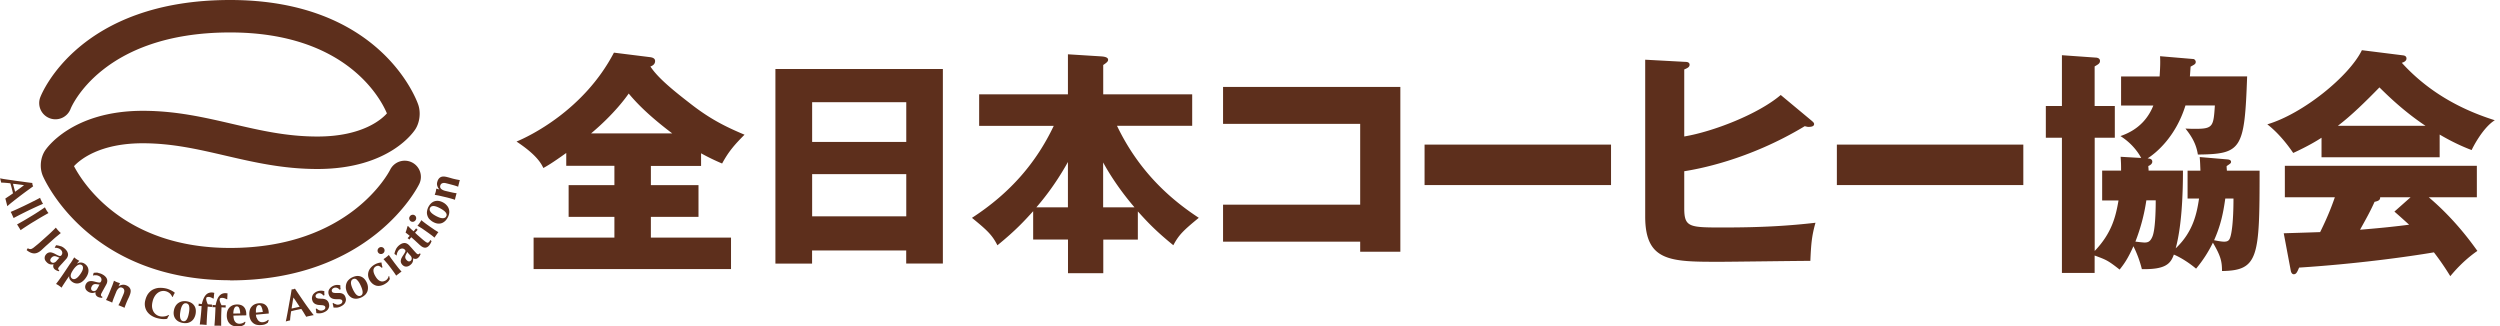 <svg xmlns="http://www.w3.org/2000/svg" width="268" height="35" fill="none"><path fill="#5D2F1C" d="M69.774 19.848h5.105v3.4h-5.105v2.22h8.591v3.373H57.202V25.47h8.662v-2.22h-4.907v-3.401h4.907v-2.072h-5.162v-1.379c-1.605 1.152-2.128 1.428-2.453 1.612-.226-.46-.679-1.379-2.878-2.835 1.35-.559 7.212-3.345 10.443-9.532l3.91.488c.177.029.503.1.503.41 0 .41-.375.538-.502.587.827 1.28 2.68 2.737 4.228 3.939 2.079 1.633 3.733 2.481 5.861 3.372-1.124 1.125-1.725 1.839-2.403 3.09a23 23 0 0 1-2.256-1.096v1.358h-5.38v2.072zm2.284-5.551c-1.88-1.428-3.43-2.786-4.66-4.27-.247.36-1.527 2.17-4.03 4.27zm14.997 12.551v1.407h-3.931V7.395h17.952v20.859h-3.931v-1.407zm10.097-11.632v-4.263h-10.09v4.263zm0 7.976v-4.525h-10.09v4.525zm7.813-9.708V10.11h9.517V5.82l3.606.226c.629.05.7.234.7.361 0 .156-.099.283-.523.559v3.146h9.538v3.373h-8.061c2.433 5.084 5.961 8.025 8.768 9.864-1.655 1.357-2.149 1.838-2.729 2.94-1.98-1.611-2.829-2.552-3.804-3.626v3.019h-3.705v3.606h-3.783V25.68h-3.734v-3.04c-.905.996-1.824 2.022-3.832 3.655-.573-1.124-1.103-1.612-2.729-2.941 4.179-2.709 6.936-6.003 8.768-9.864h-7.99zm9.517 3.882c-1.45 2.609-2.878 4.27-3.38 4.857h3.38zm7.134 4.857c-1.951-2.276-3.033-4.214-3.359-4.808v4.808zm9.496 3.677v-3.96h14.7v-8.66h-14.7V9.32h19.006v17.663h-4.306v-1.075h-14.7zm41.591-10.401v4.341h-19.989V15.5zm21.565-2.503c.127.099.205.205.205.304 0 .283-.403.304-.601.304-.099 0-.198-.028-.403-.078-6.088 3.677-11.617 4.625-12.918 4.83v3.96c0 2.07.551 2.07 4.228 2.07 4.058 0 6.986-.176 9.842-.508-.403 1.407-.473 2.298-.551 4.087-1.527 0-8.315.099-9.715.099-5.261 0-7.99 0-7.99-4.858V6.4l4.306.233c.198 0 .452.05.452.304 0 .255-.226.361-.572.51v7.183c3.054-.509 7.912-2.375 10.344-4.447l3.38 2.814zm22.632 2.503v4.341h-19.988V15.5zm9.809-4.136v3.4h-2.157v12.141c1.831-1.916 2.256-3.684 2.553-5.416h-1.754v-3.196h2.029c0-.559 0-.82-.049-1.485l2.206.127c-.099-.176-.728-1.407-2.227-2.347 2.206-.743 3.104-2.22 3.528-3.274h-3.458V8.195h4.13c.077-1.174.077-1.612.049-2.17l3.578.303c.099 0 .247.156.247.304 0 .227-.127.283-.551.51-.05.664-.05.791-.078 1.046h6.138c-.276 7.82-.573 8.33-5.282 8.379-.177-1.174-.7-1.994-1.33-2.786a17 17 0 0 0 1.125.028c1.852 0 1.88-.304 2.029-2.503h-3.154c-1.053 3.401-3.203 5.133-4.058 5.67.177.029.502.029.502.361 0 .227-.226.382-.424.46 0 .205.028.226.028.488h3.684c0 2.736-.149 6.01-.778 8.336 1.902-1.789 2.277-3.832 2.503-5.338h-1.23v-2.991h1.378c-.028-.636-.028-.891-.077-1.457l3.005.255c.226.028.353.106.353.254s-.049.177-.473.46c0 .283.028.36.028.488h3.507c0 9.255-.099 10.712-4.03 10.761 0-1.046-.149-1.633-.976-3.04a13.5 13.5 0 0 1-1.803 2.786c-1.202-.997-2.178-1.428-2.383-1.506-.346.969-.877 1.612-3.429 1.556a12 12 0 0 0-.905-2.454c-.623 1.407-1.054 1.966-1.478 2.503-1.28-.997-1.428-1.046-2.68-1.506v1.867h-3.507V14.764h-1.725v-3.401h1.725V5.918l3.606.255c.099 0 .474.028.474.36 0 .283-.226.382-.573.587v4.243zm3.379 10.118a20.3 20.3 0 0 1-1.173 4.419c.622.078.898.099.976.099.353 0 .601-.078.827-.587.325-.693.375-2.786.375-3.938h-1.005zm8.464-.205c-.226 1.612-.502 2.913-1.202 4.476.149.028.75.155 1.075.155.424 0 .573-.155.679-.537.127-.41.325-1.584.325-4.087h-.877zm22.986-4.419h-12.67v-2.093c-.502.332-1.478.919-3.034 1.633-.304-.438-1.35-1.966-2.778-3.069 3.804-1.124 8.767-5.14 10.139-7.947l4.455.558c.148.029.325.1.325.333 0 .283-.325.41-.502.46 3.182 3.5 6.964 5.21 9.97 6.158-1.33.82-2.433 3.069-2.482 3.196-.552-.205-1.825-.714-3.43-1.662v2.425zm-16.722 8.152c.729-.028 1.704-.05 3.903-.127.927-1.867 1.351-3.09 1.577-3.734h-5.36v-3.372h20.583v3.372h-5.154c2.779 2.355 4.532 4.809 5.211 5.749-1.556 1.075-2.581 2.326-2.906 2.708a28 28 0 0 0-1.754-2.553c-2.878.488-8.442 1.252-14.452 1.634-.198.46-.297.714-.573.714-.198 0-.297-.226-.325-.41l-.75-3.988zm15.195-11.525c-2.453-1.633-4.256-3.45-4.935-4.115-1.45 1.485-3.005 3.019-4.455 4.115zm-1.598 7.664h-3.259c0 .234-.078.382-.601.488-.453 1.026-1.004 1.994-1.556 2.991 2.531-.205 4.03-.382 5.261-.537-.7-.637-1.103-.997-1.577-1.407zM24.677 30.043c-15.096 0-19.883-10.719-20.081-11.178-.368-.856-.276-1.945.233-2.723.113-.176 2.857-4.263 10.486-4.263 3.564 0 6.654.721 9.638 1.414s5.797 1.343 9.085 1.343c4.922 0 6.965-1.937 7.439-2.481-.559-1.337-4.18-8.676-16.807-8.676-13.795 0-17.076 8.11-17.104 8.195a1.737 1.737 0 0 1-2.249.997 1.737 1.737 0 0 1-.997-2.249C4.483 9.998 8.513 0 24.67 0c16.156 0 20.024 10.783 20.172 11.242.276.814.156 1.846-.29 2.574-.106.177-2.708 4.3-10.528 4.3-3.684 0-6.83-.73-9.87-1.436-2.928-.679-5.692-1.322-8.853-1.322-4.638 0-6.738 1.774-7.368 2.453.842 1.62 5.204 8.768 16.73 8.768 12.783 0 16.998-8.054 17.167-8.393a1.74 1.74 0 0 1 2.327-.778 1.733 1.733 0 0 1 .784 2.32c-.205.423-5.253 10.33-20.286 10.33zM.778 22.096a2 2 0 0 0-.05-.212c-.014-.07-.035-.134-.05-.198-.013-.064-.035-.134-.049-.198-.02-.064-.035-.134-.063-.198.134-.092.268-.184.41-.276s.276-.19.417-.29c-.021-.099-.05-.198-.07-.297-.03-.099-.05-.198-.079-.297-.02-.085-.042-.162-.063-.24s-.05-.163-.07-.24q-.257-.031-.503-.05c-.163-.014-.332-.021-.488-.028a.3.3 0 0 0-.021-.113c-.007-.036-.021-.071-.028-.107-.007-.035-.022-.077-.029-.113A.5.5 0 0 0 0 19.12c.085.014.212.035.36.064.156.028.326.05.524.078.19.028.403.056.622.091.22.036.446.064.672.092.226.029.452.064.671.092q.33.045.616.078-.002.051.007.092.002.04.014.092c.007.028.021.057.028.085l.043.085c-.227.17-.474.346-.736.537q-.392.287-.763.573c-.248.19-.488.375-.707.551-.227.177-.41.333-.56.467zm1.803-2.241a10 10 0 0 0-.594-.085 8 8 0 0 0-.594-.064l.226.849c.163-.114.325-.234.481-.347s.318-.233.474-.353zm1.032 1.711q.337-.18.686-.361c.014.043.028.092.056.149.021.056.05.12.085.183.028.064.064.12.092.177a.7.7 0 0 0 .085.135q-.359.15-.707.31a54 54 0 0 0-.757.354l-.276.134q-.411.204-.75.375c-.225.12-.452.234-.67.354-.015-.043-.036-.085-.065-.149a5 5 0 0 1-.084-.184c-.029-.063-.057-.127-.085-.183a2 2 0 0 0-.078-.142c.233-.099.467-.198.693-.304q.352-.16.757-.353l.275-.135c.276-.134.523-.254.75-.374zm.559 1.089c.212-.142.431-.283.644-.432.014.036.042.085.07.142q.045.083.1.176.05.085.112.17.055.075.1.127-.342.192-.672.382t-.721.431l-.262.156c-.262.156-.495.311-.707.446-.212.14-.424.275-.63.424a1 1 0 0 0-.077-.142l-.106-.17c-.036-.056-.071-.12-.106-.17a1 1 0 0 0-.092-.133c.219-.12.438-.248.664-.375q.33-.19.722-.431l.261-.156c.262-.156.495-.311.707-.446zm-1.04 4.03q.075.023.149.014c.05 0 .099-.021.148-.042.05-.029.113-.064.177-.114l.46-.374c.155-.128.325-.283.516-.453l.473-.424q.288-.255.502-.467c.149-.141.29-.283.432-.424.028.042.07.092.106.141.042.05.085.106.141.163.057.064.106.113.149.156q.073.064.134.12l-.467.382c-.155.127-.325.282-.516.452l-.473.424a10 10 0 0 0-.305.276l-.318.297q-.402.361-.785.354c-.254-.007-.523-.128-.799-.354l.114-.198c.063.028.127.057.176.07zm3.387-.297c.155.063.29.141.403.247.099.085.176.17.24.262s.1.19.12.283a.53.53 0 0 1-.02.297.8.8 0 0 1-.185.304q-.2.22-.367.41-.17.181-.34.375a1 1 0 0 0-.106.141.2.2 0 0 0-.028.106c0 .028.014.064.035.092s.057.057.092.092l-.078.085q-.138-.052-.233-.092a1 1 0 0 1-.177-.113.46.46 0 0 1-.162-.255.5.5 0 0 1 .035-.29.9.9 0 0 1-.354.007.73.73 0 0 1-.332-.176 1.2 1.2 0 0 1-.205-.24.5.5 0 0 1-.07-.241c0-.085.006-.156.035-.226a.7.7 0 0 1 .12-.191.6.6 0 0 1 .212-.163.55.55 0 0 1 .233-.05c.085 0 .17.022.255.05s.184.07.283.127c.12.064.219.12.29.149a.8.8 0 0 0 .176.063c.043.007.078 0 .106-.007a.2.2 0 0 0 .078-.063.4.4 0 0 0 .1-.297c-.008-.113-.071-.22-.178-.319-.042-.035-.084-.07-.14-.091a.7.7 0 0 0-.164-.064 2 2 0 0 0-.162-.035h-.135l-.028-.022.142-.254q.255.022.487.106zm-.269 1.364q.075-.072.127-.134a.8.8 0 0 1-.219-.078 1.2 1.2 0 0 0-.212-.07.43.43 0 0 0-.212.007.5.5 0 0 0-.226.162.42.42 0 0 0-.12.248c0 .078.028.148.091.198a.32.32 0 0 0 .269.085.52.52 0 0 0 .304-.191q.13-.151.205-.226zm1.294.496q.211-.32.41-.658l.128.106c.042.035.092.07.134.099s.092.056.141.085q.075.043.149.078-.053.054-.127.141a1.3 1.3 0 0 0-.128.17h.007a.73.73 0 0 1 .39-.128.75.75 0 0 1 .438.142c.099.07.184.148.254.254.071.1.113.213.135.34.02.127.007.261-.029.41a1.5 1.5 0 0 1-.233.474 1.7 1.7 0 0 1-.382.417 1 1 0 0 1-.389.19.8.8 0 0 1-.367 0 .9.9 0 0 1-.326-.148 1 1 0 0 1-.268-.276.56.56 0 0 1-.064-.339H7.41l-.212.304c-.064.092-.12.184-.184.276s-.12.184-.177.268a6 6 0 0 0-.148.234q-.064.104-.085.155a1 1 0 0 0-.12-.099c-.05-.042-.106-.077-.163-.12a1 1 0 0 0-.17-.106c-.056-.028-.099-.056-.141-.078.078-.106.156-.205.233-.31.078-.1.149-.206.227-.312.077-.106.148-.212.226-.325s.155-.226.24-.354l.142-.212.466-.7zm1.35.509c.015-.156-.034-.276-.14-.347a.35.35 0 0 0-.17-.056.5.5 0 0 0-.212.049.9.9 0 0 0-.248.184 2 2 0 0 0-.283.346c-.155.234-.247.425-.261.58a.37.37 0 0 0 .155.354c.113.077.248.077.396 0 .149-.078.311-.24.488-.495q.265-.383.276-.615m1.627.509q.242.03.452.148.173.087.29.205a.75.75 0 0 1 .184.248.6.6 0 0 1 .05.29.76.76 0 0 1-.106.339c-.092.177-.184.332-.262.48q-.126.226-.24.44a.5.5 0 0 0-.064.162.3.3 0 0 0 0 .106.15.15 0 0 0 .056.078l.107.07-.05.1c-.099-.015-.184-.022-.247-.036a.8.8 0 0 1-.198-.07.5.5 0 0 1-.22-.213.56.56 0 0 1-.035-.29.9.9 0 0 1-.34.085.85.85 0 0 1-.367-.092.9.9 0 0 1-.255-.19.54.54 0 0 1-.141-.453.7.7 0 0 1 .07-.212.7.7 0 0 1 .17-.212.5.5 0 0 1 .22-.1.8.8 0 0 1 .261-.014c.092.007.191.029.304.057.135.035.24.064.319.078q.115.02.19.02a.14.14 0 0 0 .1-.034.4.4 0 0 0 .092-.396.45.45 0 0 0-.241-.262c-.05-.028-.1-.043-.156-.064a1 1 0 0 0-.176-.028h-.163c-.05 0-.1.021-.134.035l-.029-.014.078-.276c.17-.028.332-.035.502-.007zm.056 1.393.092-.163c-.077 0-.155 0-.233-.021a1.3 1.3 0 0 0-.226-.022.4.4 0 0 0-.205.057.46.46 0 0 0-.177.212.4.4 0 0 0-.057.269.24.24 0 0 0 .135.177q.136.074.283.02c.091-.034.176-.12.247-.254.064-.12.113-.205.149-.268zm2.12.035q.201-.13.41-.163a.8.8 0 0 1 .425.057c.226.092.367.226.438.396.07.177.043.403-.07.679a3 3 0 0 1-.17.381q-.075.162-.149.333c-.035.092-.078.19-.12.304q-.062.159-.113.318-.055-.03-.142-.07c-.056-.029-.12-.05-.183-.079-.064-.028-.128-.049-.184-.077a1 1 0 0 0-.149-.05q.127-.211.255-.509c.085-.198.19-.431.297-.693.078-.184.099-.325.07-.438a.34.34 0 0 0-.219-.24q-.201-.087-.36.049a1 1 0 0 0-.283.424l-.07.17c-.072.177-.135.34-.199.495a7 7 0 0 0-.155.46q-.055-.031-.142-.071c-.056-.029-.12-.05-.19-.078s-.128-.057-.184-.078c-.057-.021-.106-.042-.149-.05.07-.134.149-.282.212-.438.07-.148.142-.318.212-.495l.071-.17q.104-.263.198-.494a9 9 0 0 0 .163-.474q.075.043.148.078.073.041.156.07c.056.022.106.043.162.057.057.021.113.035.177.057l-.148.318h.007zm5.311 3.295a1 1 0 0 0-.085.184c-.283.063-.615.042-.997-.05a2.2 2.2 0 0 1-.7-.29 1.6 1.6 0 0 1-.466-.445 1.4 1.4 0 0 1-.22-.559 1.55 1.55 0 0 1 .029-.622q.114-.467.346-.764c.156-.19.332-.339.537-.43.206-.093.425-.15.665-.156q.358-.01.728.077a2.7 2.7 0 0 1 .729.326c.07.042.127.091.17.134-.05.07-.093.134-.128.212q-.051.107-.092.226l-.063-.014c-.085-.177-.177-.31-.29-.396a1.05 1.05 0 0 0-.418-.205 1 1 0 0 0-.799.148 1.3 1.3 0 0 0-.353.368 1.8 1.8 0 0 0-.247.601q-.084.351-.05.615.04.266.156.467a1.06 1.06 0 0 0 .678.488 1 1 0 0 0 .234.028c.084 0 .162 0 .247-.014a1 1 0 0 0 .24-.056 1 1 0 0 0 .213-.1l.05.05a2 2 0 0 0-.114.177m.792-1.159c.085-.142.19-.262.318-.347a1.1 1.1 0 0 1 .41-.177 1.4 1.4 0 0 1 .446-.014c.374.056.643.198.82.431.177.234.233.523.184.87a1.5 1.5 0 0 1-.163.495 1 1 0 0 1-.297.346q-.18.13-.403.184a1.4 1.4 0 0 1-.48.007 1.4 1.4 0 0 1-.41-.12.99.99 0 0 1-.566-.622 1.2 1.2 0 0 1-.029-.538c.029-.205.092-.381.177-.523zm1.464-.043a.36.36 0 0 0-.319-.276c-.148-.021-.275.042-.381.198s-.191.403-.24.757a2 2 0 0 0-.03.36c0 .113.015.212.036.297a.6.6 0 0 0 .113.212c.05.057.12.085.213.1.304.042.509-.29.615-1.019.042-.268.035-.488-.014-.643zm2.46-.043s-.007.036-.007.057v.113l-.453-.05-.028.383c-.028.303-.042.58-.056.834-.015.254-.029.509-.036.756-.042-.007-.092-.02-.155-.02-.064 0-.135-.015-.205-.015-.071 0-.135-.014-.205-.014h-.163q.051-.373.092-.757.043-.38.078-.834l.028-.382-.34-.021a.3.3 0 0 0 .022-.113v-.127l.332.042c.05-.184.1-.36.163-.516s.134-.29.226-.403a.8.8 0 0 1 .318-.255.9.9 0 0 1 .446-.063c.056 0 .12.02.198.042a1 1 0 0 0-.036.198l-.02.247-.015.149-.057.014a1.5 1.5 0 0 0-.212-.113.8.8 0 0 0-.233-.064c-.092 0-.163 0-.22.029a.16.16 0 0 0-.084.148c0 .07.007.163.042.276s.078.226.135.34l.452.028s-.007.042-.014.063zm1.471.05s0 .035-.007.064v.056q-.002.033.007.057l-.452-.029-.014.39c-.015.303-.021.58-.021.84v.757a1 1 0 0 0-.156-.014h-.566c.022-.254.043-.502.057-.756.014-.255.028-.53.042-.842l.014-.382h-.339c.014-.042.014-.085.021-.12q.002-.053-.007-.127l.34.028c.042-.19.084-.36.14-.523.058-.163.121-.297.206-.41a.9.9 0 0 1 .304-.269.86.86 0 0 1 .438-.085c.057 0 .12.014.198.029a.8.8 0 0 0-.02.205c0 .084-.008.17-.015.247v.156l-.064.014a1.3 1.3 0 0 0-.219-.1.8.8 0 0 0-.24-.049.5.5 0 0 0-.22.036q-.075.042-.077.148c0 .07.014.163.056.276s.085.226.149.332h.452s-.007.057-.014.07zm.864 1.386a.9.9 0 0 0 .12.276c.056.077.12.141.204.183a.6.6 0 0 0 .29.064c.22 0 .417-.078.587-.22l.057.043-.1.262a1.3 1.3 0 0 1-.282.148 1.8 1.8 0 0 1-.439.064c-.155 0-.304-.014-.445-.057a1 1 0 0 1-.375-.197 1 1 0 0 1-.261-.361 1.5 1.5 0 0 1-.106-.523c0-.205.02-.382.07-.53a1 1 0 0 1 .227-.375 1.1 1.1 0 0 1 .346-.234q.201-.075.445-.085c.319 0 .566.078.736.255q.256.267.268.757v.155l-1.378.028c0 .128.014.24.042.347zm.593-1.132c-.057-.14-.148-.205-.269-.205a.27.27 0 0 0-.177.071.5.5 0 0 0-.113.184c-.028.07-.05.156-.063.248a2 2 0 0 0-.021.268l.742-.014a1.8 1.8 0 0 0-.099-.559zm1.867 1.012a.9.9 0 0 0 .14.268.6.6 0 0 0 .22.17q.13.053.29.042a.94.94 0 0 0 .572-.261l.064.035-.085.269q-.117.095-.276.17-.16.072-.438.091a1.6 1.6 0 0 1-.453-.02.9.9 0 0 1-.388-.17 1.1 1.1 0 0 1-.29-.34 1.4 1.4 0 0 1-.142-.516c-.02-.198 0-.382.036-.53a.9.9 0 0 1 .198-.39 1 1 0 0 1 .332-.254c.134-.063.276-.099.438-.113.319-.028.566.035.75.205q.276.246.318.736v.099s.014.049.007.056l-1.379.127c.014.128.036.24.071.347zm.508-1.167c-.063-.134-.162-.198-.283-.184a.22.22 0 0 0-.17.085.5.5 0 0 0-.098.19 1.4 1.4 0 0 0-.043.255v.276l.736-.07a1.8 1.8 0 0 0-.142-.552m5.607.891c-.078.014-.149.021-.212.035q-.105.02-.198.043l-.198.042a2 2 0 0 0-.198.057q-.128-.204-.255-.418a7 7 0 0 0-.276-.424l-.304.064-.304.063c-.085.022-.162.036-.24.057s-.163.042-.24.064c-.029.17-.05.332-.071.502s-.036.325-.043.487c-.042 0-.078 0-.113.015q-.05.009-.113.028c-.035.007-.078.014-.113.028-.035.007-.078.022-.12.036.02-.085.042-.205.078-.361.028-.156.063-.325.099-.516q.05-.285.113-.622c.042-.227.077-.446.12-.672s.078-.446.12-.665l.099-.608h.092c.028 0 .056 0 .092-.014a.2.2 0 0 0 .085-.028c.028-.014.056-.021.084-.036q.234.352.51.757c.184.269.36.53.537.785a27 27 0 0 0 .969 1.308zm-2.178-1.888a9 9 0 0 0-.106.594c-.035.19-.064.389-.092.587l.863-.191q-.169-.254-.326-.495-.16-.244-.332-.488zm2.617 1.28a.6.6 0 0 0 .141.085.7.7 0 0 0 .177.035.6.6 0 0 0 .22-.035c.105-.036.183-.085.225-.156a.23.23 0 0 0 .029-.198.21.21 0 0 0-.128-.141.7.7 0 0 0-.233-.05l-.29-.021a1 1 0 0 1-.297-.057.65.65 0 0 1-.261-.148.56.56 0 0 1-.177-.297.66.66 0 0 1-.028-.347.8.8 0 0 1 .113-.282 1 1 0 0 1 .495-.346c.127-.043.247-.057.36-.057s.227.02.354.056c-.007.07-.014.142-.007.212 0 .071.014.142.02.212l-.126.043s-.05-.07-.085-.106a.4.4 0 0 0-.127-.092.6.6 0 0 0-.163-.057.5.5 0 0 0-.198.022.4.4 0 0 0-.212.148.23.23 0 0 0-.036.212.24.24 0 0 0 .135.149.8.8 0 0 0 .233.05c.092 0 .191.013.29.013q.157 0 .304.043a.63.63 0 0 1 .446.438.8.8 0 0 1 .035.36.8.8 0 0 1-.127.298.8.8 0 0 1-.24.219 1.35 1.35 0 0 1-.707.212q-.181-.002-.298-.035a2.3 2.3 0 0 0-.064-.446l.114-.035q.05.062.113.113zm1.832-.608a.5.5 0 0 0 .148.07.4.4 0 0 0 .184.022.7.7 0 0 0 .22-.05q.158-.063.211-.17c.036-.077.043-.141.021-.205a.21.21 0 0 0-.141-.127.8.8 0 0 0-.233-.035h-.29q-.159-.002-.297-.036a.7.7 0 0 1-.269-.127.6.6 0 0 1-.198-.283.75.75 0 0 1-.056-.34.6.6 0 0 1 .099-.289.9.9 0 0 1 .205-.226q.125-.095.261-.149a1 1 0 0 1 .354-.078c.113 0 .233.007.36.036v.212c.007.078.022.141.036.212l-.128.05s-.05-.064-.092-.1a.4.4 0 0 0-.134-.084.6.6 0 0 0-.17-.043c-.063 0-.127 0-.197.036a.37.37 0 0 0-.198.155.24.24 0 0 0-.022.22q.045.104.142.134a.8.8 0 0 0 .24.035h.29c.106 0 .205 0 .304.021q.151.034.269.12a.6.6 0 0 1 .198.283q.076.194.056.354a.8.8 0 0 1-.106.304.8.8 0 0 1-.226.233 1.5 1.5 0 0 1-.311.17c-.135.05-.262.085-.382.085s-.226 0-.304-.014a2.2 2.2 0 0 0-.099-.439l.113-.042a1 1 0 0 0 .12.106zm1.166-1.718q-.01-.255.063-.467a1 1 0 0 1 .234-.375c.106-.106.226-.198.36-.261.34-.17.644-.206.92-.114q.41.14.643.608.127.253.148.495.022.246-.042.46c-.05.141-.12.269-.226.382a1.56 1.56 0 0 1-.799.424 1.1 1.1 0 0 1-.425 0 .9.9 0 0 1-.396-.19 1.2 1.2 0 0 1-.325-.425 1.5 1.5 0 0 1-.155-.53zm1.173-.877a.35.35 0 0 0-.417-.043c-.134.064-.198.191-.205.382 0 .191.078.438.233.764q.087.17.184.318c.064.092.128.17.198.226a.5.5 0 0 0 .212.106q.106.02.234-.035.415-.201-.07-1.188c-.121-.247-.248-.417-.376-.523zm2.375-1.471c-.105-.028-.226 0-.353.07a.48.48 0 0 0-.233.446c.007.198.092.417.254.672q.226.359.502.452c.184.064.375.029.573-.091a.65.65 0 0 0 .205-.213.54.54 0 0 0 .092-.24h.07c0 .056.015.106.022.155.014.05.021.092.035.142a.8.8 0 0 1-.155.255c-.07.084-.17.17-.297.247a1.5 1.5 0 0 1-.552.233c-.17.029-.325.029-.466-.014a1.1 1.1 0 0 1-.382-.205 1.5 1.5 0 0 1-.283-.325 1.3 1.3 0 0 1-.177-.446 1.1 1.1 0 0 1 .014-.452q.055-.223.205-.424a1.5 1.5 0 0 1 .396-.361 1.6 1.6 0 0 1 .813-.262c0 .071.015.156.029.248.021.092.042.177.078.254l-.1.064a.7.7 0 0 0-.31-.205zm-.14-1.69a.37.37 0 0 1 .148-.247.36.36 0 0 1 .276-.078.36.36 0 0 1 .247.141.35.35 0 0 1 .071.276.37.37 0 0 1-.148.247.36.36 0 0 1-.276.078.36.36 0 0 1-.248-.141.35.35 0 0 1-.07-.276m.954 1.343a16 16 0 0 0-.325-.381q.062-.032.134-.085c.05-.035.106-.07.163-.12q.18-.136.276-.24c.092.14.184.282.283.416.099.135.205.276.318.432l.113.148q.171.223.332.425c.106.127.212.254.318.367q-.052.032-.127.085a2 2 0 0 0-.162.127l-.163.12a.6.6 0 0 0-.12.106 7 7 0 0 0-.269-.402c-.099-.135-.205-.283-.318-.432l-.113-.148c-.113-.149-.227-.29-.333-.418zm.997-1.414a1.4 1.4 0 0 1 .573-.593.8.8 0 0 1 .297-.093.55.55 0 0 1 .297.05c.099.043.19.113.283.212.134.149.261.283.367.41q.17.194.34.375c.05.057.092.092.134.12a.2.2 0 0 0 .1.036.16.16 0 0 0 .091-.029c.028-.02.064-.05.099-.078l.078.085c-.043.092-.085.163-.113.22a.7.7 0 0 1-.135.162.46.46 0 0 1-.268.135.56.56 0 0 1-.29-.064.9.9 0 0 1-.029.346.66.66 0 0 1-.212.319.9.9 0 0 1-.261.176.6.6 0 0 1-.248.05.5.5 0 0 1-.226-.057.7.7 0 0 1-.318-.36.46.46 0 0 1-.021-.24.8.8 0 0 1 .07-.248c.043-.085.092-.177.156-.269.078-.113.134-.205.177-.276a1 1 0 0 0 .084-.17q.023-.063 0-.105a.2.2 0 0 0-.056-.085.37.37 0 0 0-.283-.128.48.48 0 0 0-.332.142.5.5 0 0 0-.106.127c-.036.05-.057.1-.085.156-.021.056-.035.106-.05.155a.24.24 0 0 0 0 .142l-.028.02-.233-.162c.028-.17.078-.325.155-.474zm1.337.403c-.05-.05-.085-.099-.12-.134-.022.07-.057.149-.093.212-.042.07-.07.142-.091.205a.43.43 0 0 0-.015.212.5.5 0 0 0 .142.24q.117.13.233.142a.25.25 0 0 0 .205-.07.3.3 0 0 0 .106-.262q-.002-.15-.162-.318c-.092-.1-.163-.17-.205-.227m.912-2.58s.063.05.099.063l-.283.318c.05.05.106.107.177.17q.095.096.212.191.105.097.212.184c.064.057.127.113.17.148.12.106.226.184.304.248.078.056.148.099.198.12s.099.021.134 0a.3.3 0 0 0 .106-.085.4.4 0 0 0 .106-.198l.149.12q-.034.107-.1.234c-.049.085-.098.17-.162.24-.262.311-.58.311-.933 0a3 3 0 0 1-.227-.205l-.254-.233c-.085-.085-.177-.163-.262-.24-.085-.078-.17-.15-.24-.213l-.212.262s-.05-.064-.078-.085-.064-.05-.106-.07l.233-.248a4 4 0 0 0-.205-.17c-.063-.05-.148-.113-.24-.184q.062-.17.113-.34c.035-.112.064-.232.099-.346l.056-.014c.036.036.071.078.12.128l.15.148q.075.075.162.148l.162.142.27-.325c.027.035.056.07.084.092zm-.807-1.096a.35.35 0 0 1 .071-.283.36.36 0 0 1 .24-.156.35.35 0 0 1 .276.057.34.34 0 0 1 .149.24.37.37 0 0 1-.064.283.4.4 0 0 1-.24.163.35.35 0 0 1-.276-.057.34.34 0 0 1-.149-.24zm1.308.99a9 9 0 0 0-.43-.262c.027-.035.063-.07.105-.12.035-.05.078-.1.12-.163q.128-.182.191-.311c.127.113.262.212.39.311q.199.151.43.311l.149.106q.233.157.445.304c.142.092.276.177.418.255q-.045.044-.1.12l-.12.17a4 4 0 0 1-.113.162c-.035.05-.063.092-.085.135-.12-.1-.24-.205-.381-.304-.135-.1-.276-.205-.432-.311l-.148-.106c-.156-.107-.304-.213-.439-.304zm.857-.955a1.1 1.1 0 0 1-.226-.41 1 1 0 0 1-.036-.439q.032-.221.128-.43c.17-.333.388-.552.664-.644q.416-.136.884.099.257.129.417.31a1.03 1.03 0 0 1 .29.827 1.3 1.3 0 0 1-.141.46 1.7 1.7 0 0 1-.24.354 1.2 1.2 0 0 1-.34.255.9.9 0 0 1-.431.085c-.156 0-.333-.05-.517-.142a1.5 1.5 0 0 1-.445-.332zm.417-1.414c-.17 0-.283.064-.36.212q-.098.201.07.424t.644.467c.113.056.226.106.332.141a1 1 0 0 0 .297.057.5.5 0 0 0 .24-.043c.071-.028.12-.084.163-.17.141-.275-.12-.579-.77-.904q-.361-.18-.616-.191zm.643-1.782a1.05 1.05 0 0 1-.22-.382.7.7 0 0 1 0-.424q.087-.348.333-.495c.163-.099.389-.106.679-.035.155.035.29.078.403.106q.171.054.354.099c.099.021.205.05.318.07l.332.064c-.014.043-.028.092-.05.156q-.02.093-.049.198c-.014.07-.035.134-.05.198-.014.063-.028.113-.028.155a6 6 0 0 0-.544-.177q-.317-.085-.729-.19-.285-.075-.445 0c-.106.042-.17.127-.205.247a.34.34 0 0 0 .099.354c.099.091.255.17.467.219l.184.042q.276.066.523.12c.162.036.325.064.48.085l-.049.149a3 3 0 0 1-.05.198c-.014.07-.035.134-.049.198-.014.056-.021.113-.028.155a9 9 0 0 0-.46-.141c-.163-.043-.332-.092-.516-.135l-.184-.042c-.184-.042-.353-.085-.516-.12a10 10 0 0 0-.495-.092c.021-.057.035-.106.057-.163.02-.056.035-.106.05-.162q.021-.086.034-.17c.013-.084.022-.113.029-.177l.332.1z"/></svg>